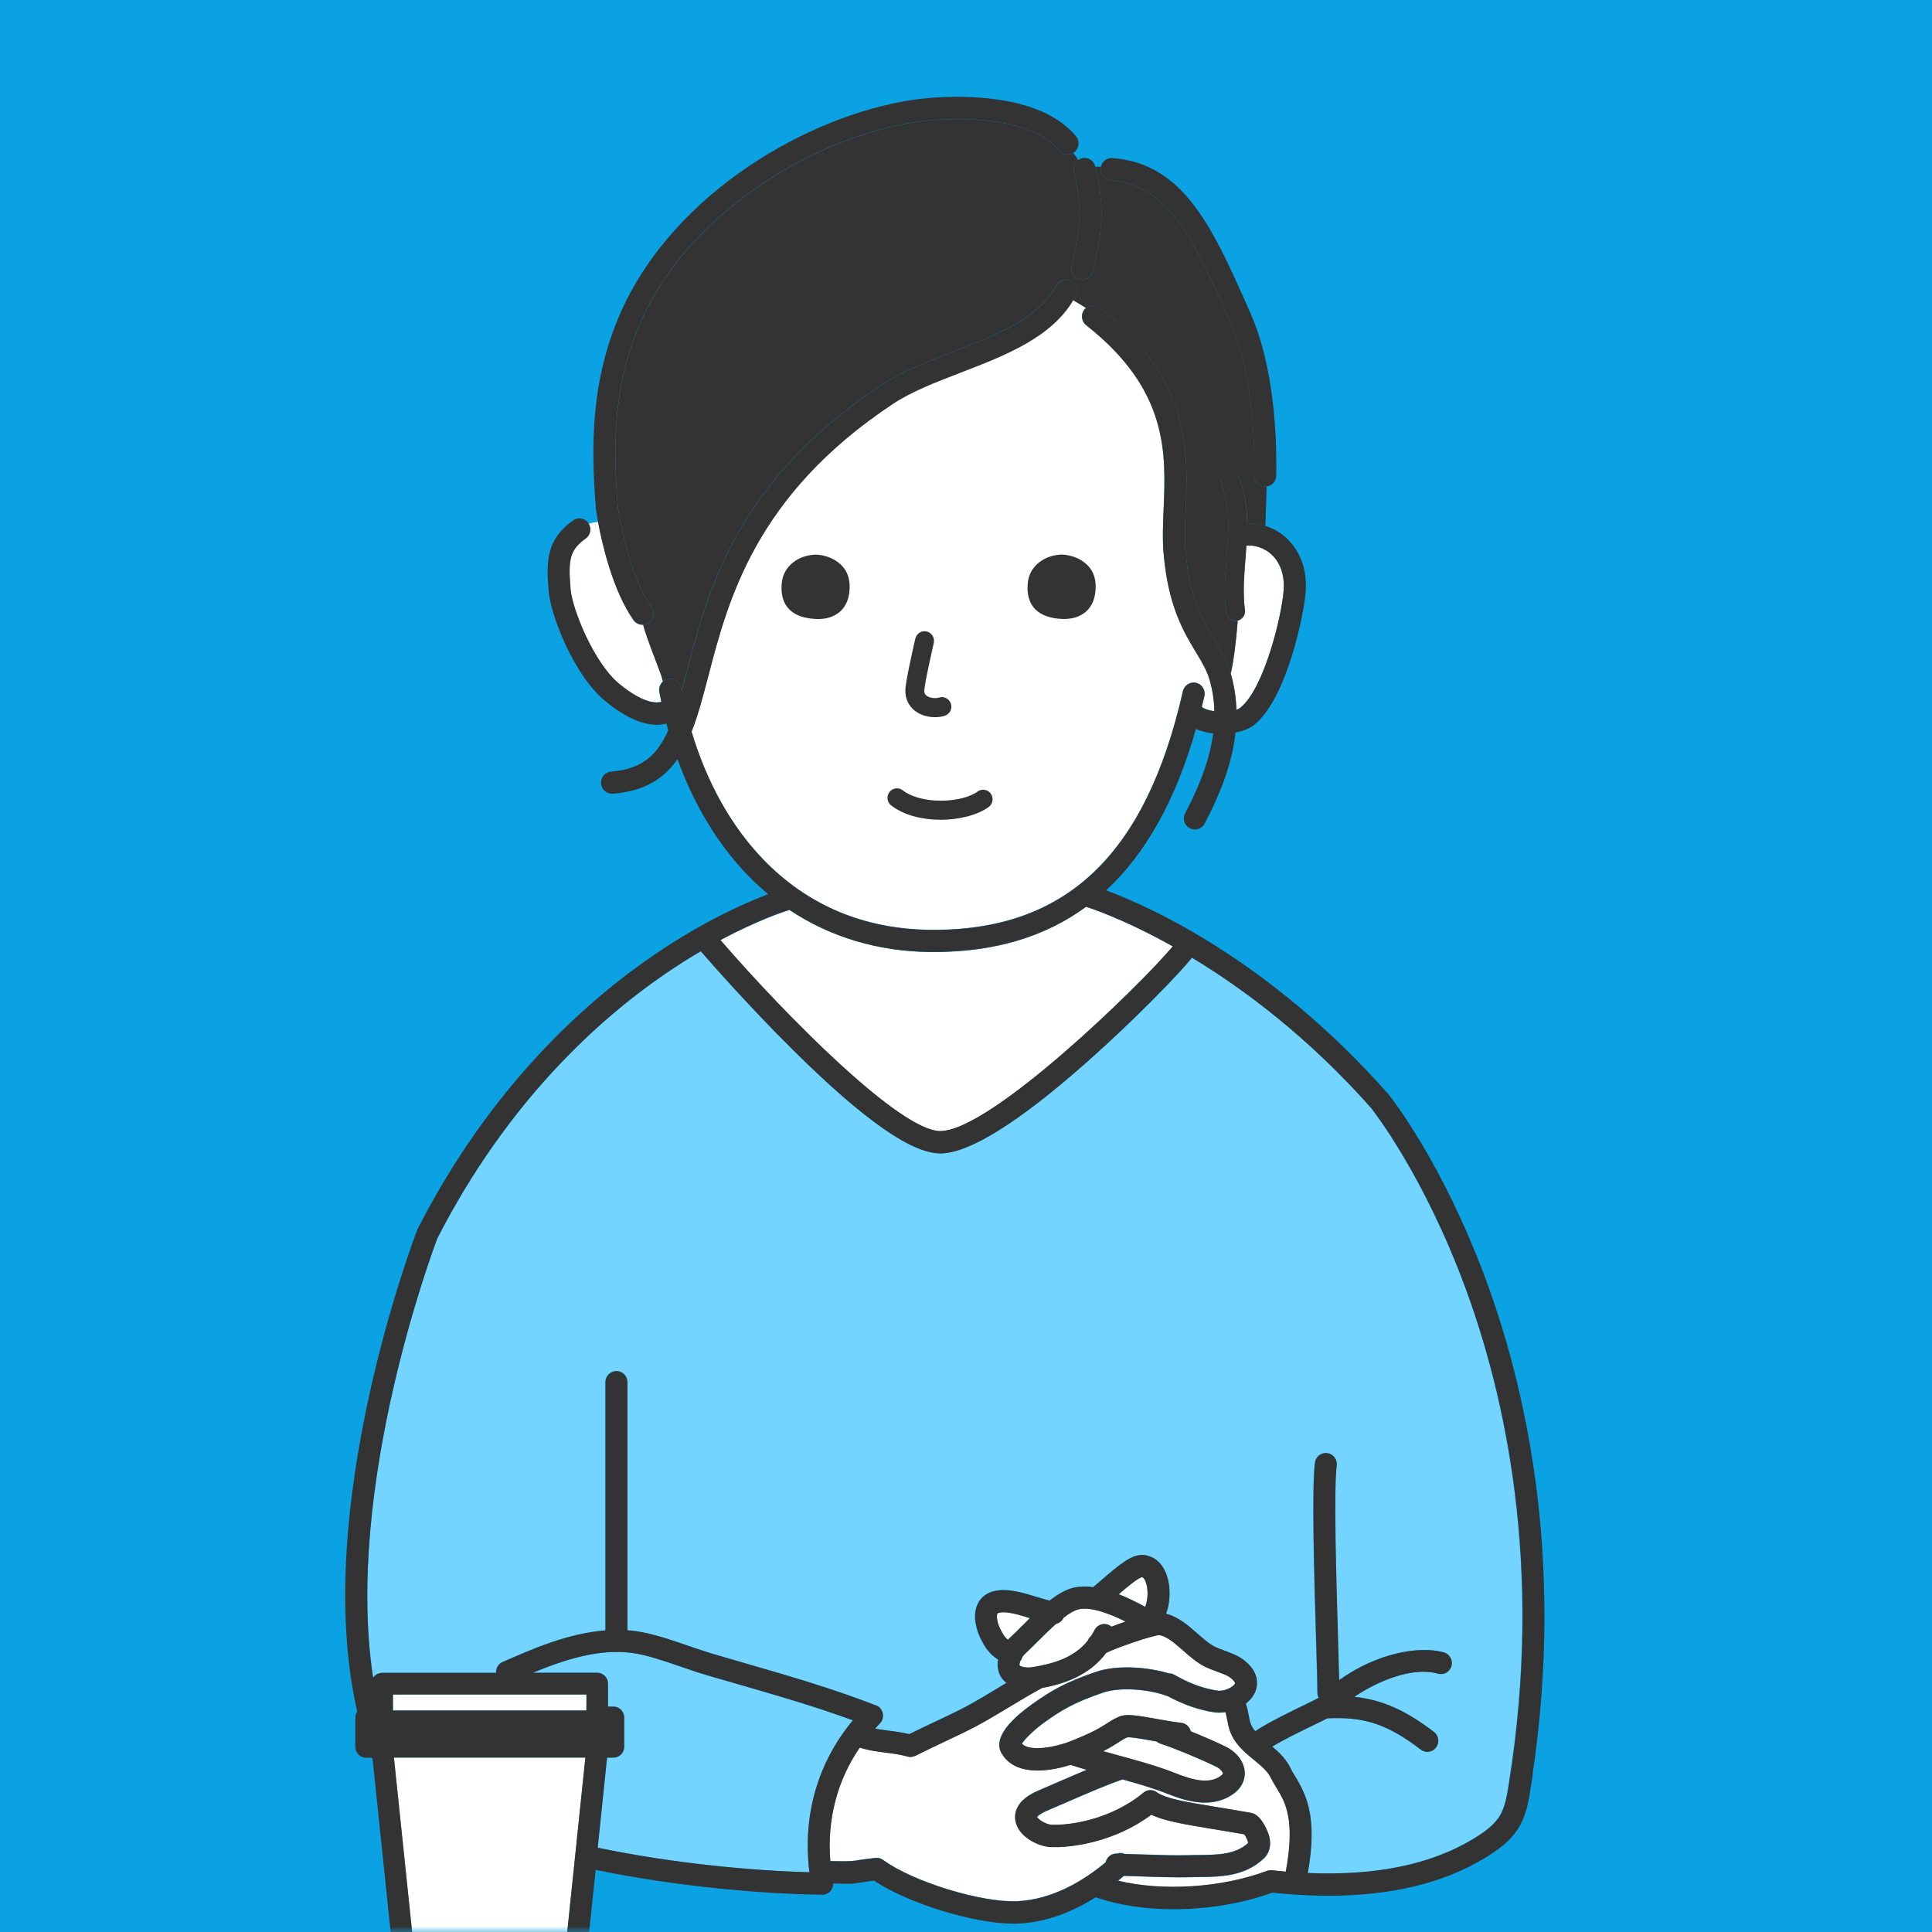 <svg width="165" height="165" viewBox="0 0 165 165" fill="none" xmlns="http://www.w3.org/2000/svg">
<rect width="165" height="165" fill="#0BA2E3"/>
<mask id="mask0_371_6143" style="mask-type:alpha" maskUnits="userSpaceOnUse" x="0" y="0" width="165" height="165">
<rect width="165" height="165" fill="#0BA2E3"/>
</mask>
<g mask="url(#mask0_371_6143)">
<path d="M82.062 31.799C79.897 32.634 77.857 33.42 76.257 34.477C64.525 42.253 62.196 51.185 60.496 57.704C60.041 59.447 59.619 61.063 59.06 62.48C60.376 66.846 62.459 70.576 65.194 73.404C68.999 77.333 73.806 79.353 79.491 79.403C91.008 79.503 97.839 73.033 101.024 59.021C101.139 58.512 101.643 58.191 102.148 58.307C102.652 58.423 102.97 58.932 102.855 59.441C102.784 59.751 102.712 60.05 102.636 60.349C102.636 60.349 102.641 60.349 102.641 60.355C102.784 60.515 103.206 60.659 103.71 60.731C103.688 59.857 103.567 58.971 103.31 58.08C103.069 57.25 102.636 56.531 102.137 55.695C101.068 53.924 99.741 51.721 99.363 47.139C99.27 45.988 99.319 44.776 99.374 43.492C99.577 38.716 99.807 33.298 92.763 27.764C92.352 27.443 92.28 26.846 92.598 26.431C92.642 26.375 92.691 26.326 92.746 26.281C92.39 26.054 92.023 25.828 91.644 25.617C89.737 28.821 85.834 30.332 82.051 31.788L82.062 31.799Z" fill="white"/>
<path d="M50.015 45.977C48.633 46.973 48.502 47.748 48.716 50.299C48.858 52.009 50.7 56.597 52.849 58.373C53.403 58.833 53.901 59.181 54.389 59.447C55.228 59.912 55.924 60.067 56.472 59.934C56.412 59.652 56.352 59.369 56.303 59.087C56.237 58.744 56.368 58.412 56.609 58.196C56.544 57.936 56.489 57.731 56.45 57.626C55.913 56.16 55.321 54.754 54.921 53.359C54.905 53.359 54.888 53.359 54.866 53.359C54.57 53.359 54.28 53.221 54.099 52.955C52.334 50.421 51.429 46.48 51.073 44.571C50.793 44.599 50.525 44.654 50.283 44.732C50.519 45.147 50.415 45.684 50.02 45.971L50.015 45.977Z" fill="white"/>
<path d="M105.118 57.566C105.415 58.6 105.563 59.624 105.59 60.626C105.727 60.571 105.853 60.504 105.952 60.421C107.958 58.766 109.433 52.718 109.619 50.498C109.811 48.191 108.539 47.25 108.144 47.017C107.816 46.824 107.163 46.514 106.445 46.602C106.423 46.973 106.39 47.344 106.363 47.709C106.242 49.242 106.133 50.687 106.319 52.098C106.374 52.518 106.1 52.9 105.7 53C105.568 54.693 105.376 56.348 105.102 57.532C105.102 57.543 105.108 57.554 105.113 57.566H105.118Z" fill="white"/>
<path d="M117.129 94.649C111.73 88.556 106.215 84.45 101.808 81.788C100.591 83.282 96.868 87.117 92.894 90.643C87.012 95.856 82.775 98.501 80.308 98.501C77.841 98.501 73.751 95.629 67.782 89.718C63.829 85.806 60.386 81.849 59.855 81.235C58.89 81.799 57.865 82.447 56.796 83.177C51.254 86.974 43.387 93.974 37.357 105.751C36.946 106.83 29.387 127.079 31.87 143.294C32.034 143.034 32.319 142.862 32.643 142.862H42.346C42.324 142.475 42.532 142.104 42.905 141.938C45.459 140.815 48.502 139.481 51.687 139.237V118.036C51.687 117.511 52.109 117.09 52.624 117.09C53.139 117.09 53.562 117.516 53.562 118.036V139.226C53.797 139.243 54.028 139.265 54.263 139.298C55.678 139.492 57.289 140.045 58.852 140.582C59.559 140.826 60.222 141.053 60.82 141.23C61.823 141.523 62.793 141.805 63.747 142.082C67.486 143.161 71.016 144.179 74.804 145.646C74.804 145.646 74.804 145.646 74.809 145.646C74.848 145.662 74.886 145.685 74.924 145.701C74.941 145.712 74.963 145.718 74.979 145.729C75.001 145.74 75.018 145.757 75.034 145.773C75.067 145.795 75.094 145.817 75.122 145.845C75.138 145.862 75.149 145.878 75.16 145.895C75.188 145.923 75.21 145.95 75.231 145.983C75.248 146.011 75.264 146.039 75.275 146.066C75.292 146.094 75.303 146.116 75.314 146.144C75.325 146.172 75.336 146.205 75.347 146.238C75.358 146.266 75.363 146.293 75.368 146.321C75.374 146.349 75.379 146.382 75.379 146.415C75.379 146.443 75.39 146.476 75.39 146.504C75.39 146.537 75.39 146.565 75.385 146.598C75.385 146.625 75.385 146.653 75.379 146.686C75.374 146.725 75.358 146.764 75.347 146.803C75.341 146.819 75.341 146.841 75.33 146.858C75.33 146.858 75.33 146.858 75.33 146.863C75.33 146.874 75.319 146.891 75.314 146.902C75.297 146.941 75.275 146.98 75.253 147.013C75.242 147.029 75.231 147.04 75.226 147.057C75.198 147.096 75.171 147.129 75.144 147.157C75.138 147.162 75.133 147.173 75.127 147.179C74.985 147.328 74.848 147.478 74.711 147.627C75.061 147.693 75.429 147.743 75.823 147.793C76.399 147.865 76.997 147.943 77.632 148.097C78.373 147.727 79.14 147.367 79.891 147.013C80.861 146.553 81.782 146.122 82.451 145.762C83.41 145.247 84.364 144.672 85.285 144.113C85.499 143.986 85.713 143.853 85.932 143.72C85.57 143.438 85.307 143.05 85.219 142.547C85.17 142.276 85.176 141.999 85.219 141.728C84.49 141.274 84.101 140.698 83.717 139.907C83.52 139.503 82.922 138.097 83.493 136.952C83.772 136.387 84.293 136 84.962 135.867C86.058 135.624 87.33 136.017 88.563 136.393C88.925 136.504 89.276 136.609 89.61 136.697C90.312 136.155 91.019 135.734 91.716 135.579C92.203 135.469 92.751 135.458 93.349 135.541C93.579 135.341 93.815 135.142 94.045 134.943C95.641 133.554 96.677 132.707 97.658 132.801C98.754 132.906 99.555 133.797 99.79 135.192C99.938 136.05 99.862 137.024 99.566 137.815C100.618 138.075 101.479 138.833 102.252 139.514C102.789 139.985 103.299 140.433 103.787 140.66C103.951 140.737 104.198 140.826 104.455 140.925C105.042 141.141 105.656 141.368 106.078 141.672C107.635 142.79 107.377 143.986 107.191 144.451C107.026 144.86 106.736 145.214 106.374 145.491C106.495 145.829 106.566 146.172 106.621 146.493C106.67 146.758 106.719 147.007 106.791 147.206C106.873 147.433 107.01 147.649 107.18 147.848C108.298 147.101 110.124 146.216 111.379 145.607C111.872 145.369 112.431 145.098 112.552 145.021C112.563 145.015 112.579 145.009 112.59 145.004C112.59 145.004 112.601 145.004 112.601 144.998C112.536 144.866 112.492 144.722 112.492 144.561C112.492 143.781 112.442 142.076 112.377 139.918C112.218 134.517 111.998 127.123 112.283 124.91C112.349 124.389 112.821 124.03 113.33 124.096C113.84 124.163 114.208 124.638 114.136 125.153C113.873 127.223 114.098 134.827 114.246 139.863C114.29 141.324 114.328 142.58 114.345 143.488C117.552 141.185 121.197 140.51 123.297 141.119C123.795 141.263 124.08 141.783 123.938 142.287C123.795 142.79 123.28 143.078 122.781 142.934C120.638 142.314 117.689 143.532 115.638 144.91C118.05 145.159 120.04 146.066 122.441 147.909C122.853 148.225 122.935 148.817 122.622 149.232C122.436 149.475 122.156 149.608 121.877 149.608C121.679 149.608 121.482 149.547 121.312 149.415C118.494 147.262 116.526 146.598 113.33 146.747C113.1 146.869 112.749 147.04 112.185 147.317C111.193 147.799 109.669 148.535 108.633 149.16C109.225 149.664 109.833 150.239 110.206 151.025C110.305 151.23 110.436 151.446 110.584 151.695C111.626 153.394 112.486 155.319 111.669 159.957C117.42 160.206 122.145 159.243 125.747 157.079C126.651 156.537 127.556 155.917 128.071 155.07C128.526 154.318 128.68 153.366 128.839 152.364L128.861 152.243C131.826 133.703 128.471 119.032 125.138 109.99C121.608 100.427 117.354 94.965 117.102 94.644L117.129 94.649Z" fill="#73D5FF"/>
<path d="M63.226 143.897C62.272 143.62 61.297 143.338 60.288 143.045C59.657 142.857 58.972 142.624 58.243 142.375C56.769 141.866 55.239 141.346 54.006 141.174C51.128 140.781 48.14 141.772 45.514 142.862H51.002C51.511 142.862 51.922 143.277 51.922 143.792V145.756H52.388C52.898 145.756 53.309 146.171 53.309 146.686V149.182C53.309 149.697 52.898 150.112 52.388 150.112H51.846L51.045 157.804C57.52 159.16 64.268 159.774 69.125 159.902C68.533 155.059 69.832 150.532 72.841 146.93C69.602 145.745 66.493 144.849 63.226 143.903V143.897Z" fill="#73D5FF"/>
<path d="M80.302 96.602C84.589 96.602 97.395 84.139 100.158 80.83C95.794 78.384 92.856 77.482 92.796 77.465C92.784 77.465 92.768 77.454 92.757 77.449C89.227 80.028 84.907 81.311 79.76 81.311C79.666 81.311 79.573 81.311 79.475 81.311C75.001 81.273 70.912 80.039 67.425 77.72C66.97 77.858 64.723 78.594 61.527 80.299C67.124 86.768 76.876 96.613 80.302 96.613V96.602Z" fill="white"/>
<path d="M92.133 137.439C91.755 137.522 91.305 137.799 90.828 138.164C90.708 138.43 90.472 138.618 90.198 138.684C89.622 139.188 89.047 139.763 88.553 140.256C88.191 140.616 87.852 140.953 87.539 141.247C87.451 141.324 87.375 141.424 87.309 141.529C87.298 141.556 87.298 141.59 87.281 141.617C87.243 141.711 87.194 141.8 87.133 141.872C87.084 142.01 87.057 142.138 87.073 142.221C87.133 142.315 87.583 142.475 88.18 142.381C89.88 142.104 91.722 141.606 92.906 140.107C92.961 139.963 93.054 139.83 93.18 139.725C93.284 139.564 93.383 139.398 93.476 139.216C93.706 138.751 94.271 138.557 94.731 138.795C94.803 138.834 94.868 138.878 94.923 138.928C95.301 138.778 95.718 138.629 96.135 138.485C93.958 137.406 92.769 137.29 92.138 137.434L92.133 137.439Z" fill="white"/>
<path d="M108.545 151.849C108.276 151.279 107.706 150.814 107.109 150.322C106.336 149.691 105.464 148.977 105.058 147.87C104.932 147.522 104.861 147.162 104.806 146.852C104.762 146.62 104.719 146.409 104.664 146.232C104.483 146.26 104.302 146.276 104.132 146.276C103.995 146.276 103.858 146.265 103.732 146.249C102.438 146.066 101.106 145.601 99.763 144.882C98.294 144.306 95.745 144.041 94.204 144.566C91.622 145.446 90.553 146.138 89.21 147.101C88.295 147.76 87.505 148.54 87.281 148.933C88.043 149.691 90.367 149.143 91.376 148.745C93.355 147.964 94.013 147.538 94.544 147.195C94.857 146.99 95.153 146.802 95.613 146.609C96.194 146.365 97.049 146.503 98.782 146.813C99.511 146.946 100.262 147.079 100.887 147.145C101.292 147.19 101.61 147.488 101.698 147.87C102.805 148.319 104.006 148.844 104.746 149.215C105.656 149.674 106.254 150.482 106.308 151.329C106.336 151.761 106.243 152.591 105.289 153.249C104.532 153.775 103.704 153.958 102.91 153.958C101.616 153.958 100.399 153.476 99.67 153.189C98.524 152.735 97.203 152.347 95.865 151.977C95.849 151.982 95.838 151.993 95.822 151.999C94.626 152.403 93.037 153.089 91.195 153.886C90.614 154.135 90.016 154.395 89.402 154.661C88.816 154.91 88.629 155.114 88.58 155.186C88.69 155.413 89.342 155.823 89.808 155.85C91.299 155.922 94.862 155.441 97.663 153.111C97.992 152.834 98.464 152.823 98.809 153.078C99.555 153.626 101.386 153.925 103.918 154.34C104.795 154.484 105.788 154.644 106.884 154.843C107.706 154.993 108.265 156.371 108.37 156.73C108.687 157.832 108.233 158.463 107.931 158.739C106.275 160.272 104.291 160.294 102.367 160.316C102.148 160.316 101.928 160.316 101.704 160.328C101.325 160.339 100.974 160.339 100.64 160.339C99.725 160.339 98.913 160.311 97.894 160.278C97.335 160.261 96.715 160.239 95.986 160.217C95.827 160.355 95.668 160.494 95.498 160.632C99.264 161.545 104.329 161.246 108.216 159.791C108.227 159.791 108.233 159.791 108.243 159.785C108.276 159.774 108.309 159.769 108.342 159.758C108.37 159.752 108.397 159.746 108.424 159.741C108.452 159.741 108.485 159.741 108.512 159.741C108.545 159.741 108.578 159.741 108.611 159.741C108.622 159.741 108.627 159.741 108.638 159.741C109.038 159.785 109.439 159.824 109.833 159.857C110.661 155.363 109.762 153.897 109.038 152.707C108.863 152.425 108.698 152.154 108.561 151.86L108.545 151.849Z" fill="white"/>
<path d="M85.368 137.726C85.368 137.726 85.346 137.726 85.34 137.732C85.203 137.759 85.187 137.793 85.181 137.809C85.088 138.003 85.154 138.562 85.412 139.088C85.642 139.558 85.806 139.829 86.086 140.039C86.146 139.973 86.212 139.907 86.272 139.846C86.563 139.58 86.886 139.254 87.237 138.905C87.473 138.667 87.714 138.429 87.961 138.186C86.979 137.887 85.976 137.588 85.368 137.721V137.726Z" fill="white"/>
<path d="M97.91 135.281C97.867 135.12 97.741 134.744 97.532 134.694C97.165 134.777 96.239 135.563 95.548 136.155C96.239 136.427 96.99 136.786 97.812 137.234C97.976 136.814 98.113 136.011 97.91 135.281Z" fill="white"/>
<path d="M96.046 158.325C96.77 158.341 97.389 158.364 97.943 158.38C99.308 158.424 100.295 158.458 101.654 158.43C101.884 158.43 102.109 158.424 102.334 158.419C104.088 158.397 105.475 158.38 106.593 157.395C106.577 157.218 106.418 156.864 106.265 156.648C105.294 156.476 104.401 156.327 103.606 156.2C101.123 155.79 99.451 155.519 98.327 154.971C95.191 157.312 91.48 157.821 89.709 157.733C88.64 157.683 86.957 156.853 86.716 155.486C86.612 154.883 86.716 153.748 88.662 152.918C89.271 152.658 89.868 152.398 90.444 152.149C91.288 151.783 92.077 151.44 92.812 151.136C92.335 150.998 91.875 150.859 91.425 150.715C90.762 150.926 89.687 151.197 88.607 151.197C87.412 151.197 86.206 150.865 85.537 149.736C85.094 148.989 85.181 147.655 88.12 145.552C89.775 144.368 91.014 143.648 93.596 142.774C95.394 142.16 97.987 142.353 99.812 142.901C99.977 142.901 100.141 142.934 100.289 143.023C100.371 143.073 100.454 143.112 100.536 143.161C100.596 143.189 100.657 143.222 100.711 143.255C101.841 143.853 102.921 144.224 103.984 144.379C104.576 144.462 105.355 144.052 105.47 143.765C105.497 143.698 105.371 143.482 105.009 143.222C104.784 143.062 104.231 142.857 103.825 142.708C103.529 142.597 103.249 142.497 103.019 142.387C102.285 142.043 101.649 141.49 101.035 140.948C100.322 140.322 99.648 139.725 98.996 139.631C98.403 139.68 95.608 140.605 94.473 141.147C93.031 143.078 90.882 143.798 88.986 144.152C88.065 144.65 87.144 145.203 86.25 145.74C85.307 146.31 84.332 146.897 83.328 147.434C82.616 147.816 81.678 148.258 80.681 148.729C79.842 149.127 78.97 149.537 78.159 149.946C78.153 149.946 78.142 149.946 78.137 149.952C78.088 149.974 78.033 149.996 77.978 150.007C77.962 150.007 77.945 150.018 77.929 150.018C77.868 150.029 77.803 150.04 77.742 150.04C77.698 150.04 77.66 150.04 77.616 150.029C77.572 150.024 77.534 150.013 77.49 150.002C76.849 149.819 76.213 149.741 75.593 149.664C74.886 149.575 74.152 149.481 73.423 149.238C71.493 152.049 70.621 155.381 70.906 158.934C71.224 158.934 71.482 158.945 71.696 158.945C72.313 158.956 72.748 158.941 73.001 158.9C73.285 158.856 73.763 158.779 74.76 158.662C74.782 158.662 74.804 158.662 74.826 158.662C74.859 158.662 74.892 158.662 74.93 158.662C74.957 158.662 74.985 158.668 75.012 158.673C75.045 158.673 75.078 158.684 75.111 158.69C75.138 158.696 75.16 158.707 75.188 158.718C75.221 158.729 75.248 158.74 75.281 158.756C75.308 158.768 75.33 158.784 75.358 158.801C75.38 158.812 75.401 158.823 75.424 158.839C77.962 160.71 83.866 162.514 86.913 162.359C89.939 162.204 92.582 160.577 94.424 159.039C94.517 158.601 94.906 158.28 95.356 158.292C95.367 158.292 95.372 158.292 95.383 158.292C95.597 158.214 95.832 158.225 96.041 158.308L96.046 158.325Z" fill="white"/>
<path d="M104.231 151.695C104.357 151.606 104.444 151.512 104.439 151.462C104.428 151.341 104.242 151.075 103.902 150.909C102.723 150.317 100.223 149.276 99.127 148.928C99.001 148.889 98.886 148.823 98.793 148.74C98.677 148.717 98.562 148.701 98.447 148.679C97.713 148.546 96.605 148.347 96.276 148.38C95.997 148.502 95.816 148.618 95.547 148.795C95.229 149 94.846 149.249 94.193 149.575C94.528 149.669 94.873 149.763 95.219 149.857C96.973 150.333 98.787 150.826 100.344 151.446C101.972 152.088 103.255 152.381 104.225 151.711L104.231 151.695Z" fill="white"/>
<path d="M33.948 150.107H33.641L33.756 151.202L33.794 151.573L33.926 152.841L33.992 153.455L35.85 171.28H47.789L49.039 159.288L49.149 158.225L49.237 157.395L49.999 150.107H33.948Z" fill="white"/>
<path d="M33.558 144.717V145.752V146.084H50.081V145.752V144.717H33.558Z" fill="white"/>
<path d="M130.889 151.523C133.647 133.023 130.259 118.358 126.887 109.254C123.154 99.177 118.752 93.67 118.571 93.443C118.56 93.432 118.555 93.421 118.544 93.41C108.309 81.844 97.883 77.3 94.468 76.038C97.872 72.884 100.421 68.307 102.137 62.258C102.575 62.458 103.08 62.58 103.611 62.635C103.266 65.247 102.17 67.638 101.216 69.447C100.969 69.912 101.144 70.482 101.605 70.731C101.747 70.809 101.895 70.842 102.049 70.842C102.383 70.842 102.712 70.659 102.877 70.338C103.951 68.302 105.19 65.585 105.519 62.563C106.171 62.436 106.752 62.209 107.147 61.882C109.932 59.586 111.346 52.463 111.5 50.654C111.79 47.239 109.735 45.75 109.099 45.374C108.764 45.175 108.419 45.02 108.063 44.909C107.547 44.743 107.021 44.666 106.511 44.688C106.5 43.409 106.341 42.131 105.859 40.897C105.694 40.476 105.223 40.272 104.806 40.438C104.39 40.604 104.187 41.08 104.351 41.5C104.922 42.961 104.949 44.544 104.85 46.204C104.823 46.658 104.79 47.117 104.752 47.582C104.631 49.132 104.51 50.731 104.719 52.314C104.773 52.723 105.119 53.022 105.519 53.022C105.557 53.022 105.59 53.022 105.629 53.017C105.656 53.017 105.678 53.005 105.705 53C106.106 52.906 106.38 52.519 106.325 52.098C106.138 50.687 106.248 49.242 106.369 47.709C106.396 47.344 106.424 46.973 106.451 46.603C107.169 46.514 107.821 46.824 108.15 47.018C108.545 47.25 109.822 48.191 109.625 50.499C109.439 52.718 107.964 58.767 105.958 60.421C105.859 60.504 105.733 60.571 105.596 60.626C105.563 59.624 105.42 58.6 105.124 57.566C105.124 57.555 105.119 57.544 105.113 57.532C104.801 56.475 104.291 55.623 103.748 54.721C102.734 53.039 101.583 51.13 101.243 46.995C101.161 45.966 101.205 44.81 101.26 43.587C101.309 42.369 101.364 41.08 101.303 39.74C101.139 36.077 100.108 32.004 95.811 27.914C95.24 27.372 94.616 26.829 93.925 26.281C93.574 26.005 93.086 26.021 92.752 26.298C92.697 26.342 92.648 26.392 92.604 26.448C92.286 26.863 92.357 27.455 92.768 27.781C99.812 33.315 99.582 38.733 99.379 43.509C99.325 44.793 99.275 46.005 99.368 47.156C99.747 51.738 101.073 53.941 102.142 55.712C102.647 56.547 103.08 57.267 103.315 58.097C103.573 58.988 103.694 59.873 103.715 60.748C103.206 60.676 102.784 60.532 102.647 60.371C102.647 60.371 102.641 60.371 102.641 60.366C102.712 60.067 102.789 59.763 102.86 59.458C102.975 58.949 102.663 58.44 102.153 58.324C101.649 58.208 101.144 58.529 101.029 59.038C97.85 73.044 91.019 79.519 79.496 79.42C73.817 79.37 69.004 77.35 65.2 73.421C62.464 70.593 60.376 66.863 59.066 62.496C59.619 61.085 60.047 59.464 60.502 57.721C62.201 51.201 64.531 42.269 76.262 34.494C77.863 33.437 79.902 32.646 82.067 31.816C85.85 30.36 89.753 28.849 91.661 25.645C91.672 25.623 91.688 25.601 91.699 25.579C91.754 25.485 91.814 25.396 91.864 25.296C92.11 24.831 91.935 24.262 91.48 24.012C91.019 23.763 90.455 23.941 90.208 24.4C89.759 25.247 89.112 25.966 88.328 26.597C87.199 27.51 85.79 28.235 84.282 28.883C83.345 29.286 82.369 29.663 81.404 30.039C79.244 30.869 77.008 31.733 75.237 32.906C73.543 34.029 72.047 35.169 70.704 36.326C62.256 43.592 60.228 51.356 58.693 57.239C58.528 57.864 58.375 58.457 58.216 59.01C58.199 58.922 58.178 58.833 58.161 58.744C58.062 58.23 57.575 57.892 57.065 57.986C56.895 58.019 56.747 58.097 56.626 58.208C56.385 58.423 56.253 58.755 56.319 59.099C56.374 59.386 56.434 59.669 56.489 59.945C55.941 60.084 55.245 59.923 54.406 59.458C53.924 59.193 53.419 58.839 52.866 58.385C50.717 56.603 48.875 52.02 48.732 50.31C48.524 47.759 48.656 46.984 50.031 45.988C50.426 45.701 50.53 45.164 50.295 44.749C50.278 44.721 50.267 44.693 50.245 44.666C49.944 44.239 49.357 44.14 48.935 44.444C46.671 46.077 46.644 47.892 46.852 50.465C47.022 52.508 48.973 57.627 51.665 59.851C52.306 60.383 52.904 60.797 53.496 61.124C54.428 61.639 55.3 61.899 56.094 61.899C56.379 61.899 56.654 61.866 56.917 61.799C56.966 61.993 57.015 62.181 57.07 62.375C56.089 64.561 54.773 65.695 52.197 65.894C51.681 65.933 51.292 66.392 51.331 66.913C51.369 67.411 51.78 67.787 52.268 67.787C52.29 67.787 52.317 67.787 52.339 67.787C55.042 67.577 56.703 66.498 57.86 64.837C59.268 68.733 61.297 72.098 63.862 74.749C64.421 75.325 65.002 75.861 65.605 76.365C63.725 77.073 60.135 78.634 55.82 81.578C50.07 85.507 41.902 92.751 35.674 104.943C35.658 104.971 35.647 104.998 35.636 105.032C35.609 105.098 33.087 111.645 31.3 120.25C29.178 130.461 28.915 139.16 30.505 146.166C30.401 146.316 30.346 146.498 30.346 146.692V149.188C30.346 149.703 30.757 150.118 31.267 150.118H31.749C31.771 150.162 31.793 150.201 31.821 150.245L31.969 151.656L32.166 153.538L34.123 172.315C34.172 172.785 34.567 173.145 35.038 173.145H48.639C49.111 173.145 49.505 172.785 49.554 172.315L50.87 159.692C57.931 161.153 65.276 161.756 70.227 161.817H70.232C70.287 161.817 70.347 161.817 70.402 161.8C70.402 161.8 70.402 161.8 70.408 161.8C70.446 161.795 70.484 161.778 70.523 161.767C70.545 161.761 70.567 161.756 70.588 161.745C70.621 161.734 70.649 161.712 70.682 161.695C70.704 161.684 70.731 161.673 70.753 161.656C70.775 161.64 70.791 161.623 70.813 161.607C70.841 161.584 70.868 161.568 70.89 161.54C70.917 161.512 70.939 161.485 70.961 161.457C70.978 161.44 70.994 161.424 71.005 161.402C71.032 161.357 71.054 161.313 71.076 161.269C71.076 161.258 71.087 161.252 71.087 161.247C71.098 161.219 71.104 161.191 71.115 161.164C71.126 161.131 71.137 161.103 71.142 161.07C71.142 161.053 71.142 161.036 71.148 161.02C71.153 160.976 71.164 160.931 71.164 160.887C71.164 160.876 71.164 160.87 71.164 160.859C71.361 160.859 71.537 160.865 71.685 160.87C72.014 160.876 72.244 160.882 72.425 160.882C72.803 160.882 72.951 160.865 73.319 160.804C73.554 160.765 73.927 160.704 74.651 160.616C77.507 162.542 83.191 164.291 86.579 164.291C86.733 164.291 86.886 164.291 87.029 164.279C89.517 164.152 91.749 163.195 93.579 162.033C95.504 162.713 97.817 163.056 100.229 163.056C103.085 163.056 106.067 162.581 108.66 161.64C110.327 161.817 111.927 161.905 113.457 161.905C118.774 161.905 123.236 160.837 126.756 158.718C127.863 158.048 128.992 157.268 129.716 156.072C130.22 155.242 130.451 154.307 130.61 153.422L130.906 151.534L130.889 151.523ZM67.425 77.71C70.906 80.028 75.001 81.263 79.475 81.301C79.568 81.301 79.666 81.301 79.76 81.301C84.913 81.301 89.232 80.023 92.757 77.439C92.768 77.439 92.785 77.45 92.796 77.455C92.856 77.472 95.8 78.374 100.158 80.82C97.395 84.129 84.589 96.592 80.302 96.592C76.876 96.592 67.124 86.747 61.527 80.278C64.717 78.573 66.965 77.837 67.425 77.699V77.71ZM49.237 157.395L49.149 158.22L49.039 159.282L47.789 171.275H35.85L33.992 153.449L33.926 152.841L33.794 151.568L33.756 151.197L33.641 150.101H49.993L49.231 157.395H49.237ZM50.081 145.751V146.083H33.558V144.716H50.086V145.751H50.081ZM69.125 159.896C64.268 159.764 57.52 159.149 51.046 157.799L51.846 150.107H52.389C52.898 150.107 53.31 149.692 53.31 149.177V146.681C53.31 146.166 52.898 145.751 52.389 145.751H51.923V143.787C51.923 143.272 51.511 142.857 51.002 142.857H45.514C48.146 141.767 51.133 140.776 54.006 141.169C55.239 141.335 56.763 141.861 58.243 142.37C58.967 142.619 59.658 142.857 60.288 143.04C61.297 143.338 62.267 143.615 63.226 143.892C66.493 144.833 69.596 145.735 72.841 146.919C69.826 150.527 68.527 155.054 69.125 159.891V159.896ZM95.361 158.308C94.912 158.303 94.517 158.624 94.429 159.055C92.582 160.594 89.945 162.221 86.919 162.376C83.871 162.531 77.967 160.721 75.429 158.856C75.407 158.839 75.385 158.834 75.363 158.817C75.336 158.801 75.314 158.784 75.287 158.773C75.254 158.756 75.226 158.745 75.193 158.734C75.166 158.723 75.144 158.712 75.117 158.707C75.084 158.696 75.051 158.696 75.018 158.69C74.99 158.69 74.963 158.679 74.936 158.679C74.903 158.679 74.87 158.679 74.832 158.679C74.809 158.679 74.788 158.679 74.766 158.679C73.768 158.795 73.291 158.873 73.006 158.917C72.754 158.958 72.319 158.972 71.701 158.961C71.487 158.961 71.23 158.95 70.912 158.95C70.627 155.397 71.499 152.06 73.428 149.254C74.163 149.498 74.892 149.592 75.599 149.681C76.218 149.758 76.854 149.835 77.496 150.018C77.54 150.029 77.578 150.04 77.622 150.046C77.666 150.051 77.709 150.057 77.748 150.057C77.814 150.057 77.874 150.046 77.934 150.035C77.951 150.035 77.967 150.029 77.984 150.024C78.038 150.007 78.093 149.99 78.142 149.968C78.148 149.968 78.159 149.968 78.164 149.963C78.976 149.553 79.847 149.144 80.686 148.745C81.678 148.275 82.616 147.832 83.334 147.45C84.337 146.913 85.313 146.327 86.256 145.757C87.144 145.22 88.065 144.667 88.991 144.169C90.893 143.809 93.037 143.095 94.478 141.164C95.608 140.621 98.403 139.692 99.001 139.647C99.648 139.741 100.322 140.333 101.04 140.964C101.654 141.507 102.29 142.066 103.025 142.403C103.255 142.508 103.535 142.614 103.831 142.724C104.236 142.874 104.795 143.078 105.015 143.239C105.376 143.499 105.503 143.709 105.475 143.781C105.36 144.069 104.587 144.484 103.99 144.395C102.921 144.241 101.846 143.875 100.717 143.272C100.662 143.233 100.607 143.206 100.541 143.178C100.459 143.134 100.377 143.089 100.295 143.04C100.141 142.951 99.977 142.918 99.818 142.918C97.992 142.364 95.4 142.176 93.601 142.791C91.019 143.671 89.781 144.39 88.125 145.569C85.187 147.672 85.099 149.005 85.543 149.752C86.212 150.876 87.418 151.213 88.613 151.213C89.693 151.213 90.762 150.942 91.431 150.732C91.88 150.876 92.341 151.014 92.817 151.153C92.083 151.457 91.293 151.8 90.449 152.165C89.874 152.414 89.276 152.674 88.668 152.935C86.727 153.765 86.618 154.899 86.722 155.502C86.963 156.869 88.646 157.694 89.715 157.749C91.485 157.832 95.197 157.329 98.332 154.988C99.462 155.53 101.128 155.807 103.611 156.216C104.406 156.349 105.3 156.493 106.27 156.665C106.424 156.88 106.583 157.235 106.599 157.412C105.481 158.397 104.094 158.413 102.34 158.435C102.115 158.435 101.885 158.435 101.66 158.447C100.3 158.474 99.314 158.447 97.948 158.397C97.395 158.38 96.775 158.358 96.052 158.341C95.844 158.258 95.608 158.247 95.394 158.325C95.383 158.325 95.377 158.325 95.367 158.325L95.361 158.308ZM96.134 138.485C95.717 138.629 95.306 138.778 94.922 138.928C94.862 138.878 94.802 138.828 94.731 138.795C94.27 138.563 93.706 138.751 93.475 139.216C93.388 139.398 93.284 139.564 93.179 139.725C93.053 139.83 92.966 139.957 92.905 140.107C91.721 141.606 89.879 142.104 88.18 142.381C87.582 142.481 87.133 142.32 87.073 142.221C87.056 142.138 87.084 142.01 87.133 141.872C87.193 141.794 87.248 141.711 87.281 141.617C87.292 141.59 87.297 141.557 87.308 141.529C87.374 141.424 87.451 141.324 87.538 141.247C87.851 140.953 88.191 140.616 88.553 140.256C89.046 139.763 89.622 139.188 90.197 138.684C90.471 138.618 90.707 138.43 90.828 138.164C91.305 137.799 91.76 137.528 92.132 137.439C92.768 137.295 93.958 137.411 96.129 138.491L96.134 138.485ZM95.542 136.155C96.227 135.563 97.159 134.783 97.526 134.694C97.74 134.744 97.861 135.115 97.905 135.281C98.102 136.011 97.971 136.814 97.806 137.234C96.984 136.786 96.233 136.432 95.542 136.155ZM87.237 138.911C86.892 139.26 86.563 139.586 86.272 139.852C86.206 139.913 86.146 139.974 86.086 140.046C85.806 139.835 85.642 139.559 85.412 139.094C85.154 138.568 85.083 138.004 85.181 137.815C85.187 137.804 85.203 137.766 85.34 137.738C85.351 137.738 85.362 137.738 85.368 137.732C85.971 137.594 86.979 137.898 87.961 138.197C87.714 138.435 87.473 138.679 87.237 138.917V138.911ZM109.822 159.841C109.428 159.808 109.033 159.769 108.627 159.725C108.616 159.725 108.611 159.725 108.6 159.725C108.567 159.725 108.534 159.725 108.501 159.725C108.468 159.725 108.441 159.725 108.413 159.725C108.386 159.725 108.359 159.736 108.331 159.742C108.298 159.747 108.265 159.758 108.233 159.769C108.222 159.769 108.216 159.769 108.205 159.775C104.318 161.23 99.253 161.535 95.487 160.616C95.657 160.478 95.822 160.339 95.975 160.201C96.704 160.217 97.324 160.24 97.883 160.262C98.902 160.295 99.719 160.323 100.629 160.323C100.964 160.323 101.314 160.323 101.693 160.312C101.917 160.312 102.137 160.306 102.356 160.3C104.28 160.278 106.265 160.251 107.92 158.723C108.222 158.447 108.677 157.816 108.359 156.714C108.254 156.355 107.695 154.977 106.873 154.827C105.777 154.634 104.784 154.468 103.907 154.324C101.375 153.909 99.544 153.61 98.798 153.062C98.453 152.807 97.981 152.824 97.653 153.095C94.851 155.43 91.288 155.906 89.797 155.834C89.331 155.812 88.684 155.403 88.569 155.17C88.618 155.098 88.805 154.894 89.391 154.645C90.005 154.385 90.603 154.124 91.184 153.87C93.026 153.073 94.621 152.381 95.811 151.983C95.827 151.983 95.844 151.966 95.855 151.961C97.192 152.331 98.513 152.719 99.659 153.173C100.388 153.46 101.605 153.942 102.899 153.942C103.694 153.942 104.521 153.759 105.278 153.233C106.232 152.569 106.325 151.745 106.297 151.313C106.237 150.466 105.64 149.653 104.735 149.199C103.995 148.823 102.795 148.297 101.687 147.854C101.599 147.472 101.282 147.174 100.876 147.129C100.245 147.063 99.494 146.93 98.771 146.797C97.044 146.487 96.189 146.349 95.602 146.593C95.147 146.786 94.846 146.974 94.533 147.179C94.002 147.522 93.344 147.948 91.365 148.729C90.351 149.127 88.032 149.675 87.27 148.917C87.5 148.524 88.284 147.744 89.2 147.085C90.537 146.128 91.612 145.43 94.194 144.55C95.728 144.025 98.283 144.29 99.752 144.866C101.095 145.585 102.427 146.05 103.721 146.233C103.853 146.249 103.984 146.26 104.121 146.26C104.297 146.26 104.472 146.244 104.653 146.216C104.708 146.393 104.752 146.604 104.795 146.836C104.856 147.151 104.921 147.506 105.048 147.854C105.453 148.961 106.325 149.675 107.098 150.306C107.695 150.798 108.265 151.263 108.534 151.833C108.677 152.132 108.841 152.398 109.011 152.68C109.74 153.87 110.639 155.336 109.806 159.83L109.822 159.841ZM94.194 149.564C94.846 149.238 95.23 148.989 95.547 148.784C95.816 148.612 95.997 148.491 96.277 148.369C96.606 148.336 97.707 148.535 98.447 148.668C98.562 148.69 98.678 148.707 98.793 148.729C98.886 148.812 99.001 148.878 99.127 148.917C100.229 149.265 102.729 150.306 103.902 150.898C104.236 151.07 104.428 151.33 104.439 151.451C104.439 151.501 104.357 151.595 104.231 151.684C103.26 152.354 101.978 152.066 100.35 151.418C98.787 150.798 96.973 150.306 95.224 149.83C94.873 149.736 94.533 149.642 94.199 149.548L94.194 149.564ZM128.888 152.248L128.866 152.37C128.707 153.377 128.554 154.324 128.099 155.076C127.589 155.923 126.679 156.537 125.775 157.085C122.178 159.249 117.448 160.212 111.697 159.963C112.514 155.331 111.653 153.405 110.612 151.7C110.458 151.451 110.327 151.236 110.233 151.031C109.861 150.245 109.258 149.664 108.66 149.166C109.696 148.541 111.22 147.804 112.212 147.323C112.777 147.052 113.128 146.88 113.358 146.753C116.554 146.604 118.522 147.262 121.34 149.42C121.51 149.548 121.707 149.614 121.904 149.614C122.189 149.614 122.469 149.487 122.65 149.238C122.962 148.823 122.88 148.231 122.469 147.915C120.068 146.078 118.078 145.17 115.666 144.916C117.716 143.543 120.665 142.326 122.809 142.94C123.308 143.084 123.823 142.791 123.966 142.293C124.108 141.789 123.818 141.269 123.324 141.125C121.225 140.522 117.579 141.191 114.372 143.493C114.35 142.58 114.317 141.33 114.274 139.869C114.126 134.833 113.901 127.223 114.164 125.159C114.23 124.644 113.868 124.168 113.358 124.102C112.848 124.036 112.377 124.401 112.311 124.915C112.026 127.129 112.245 134.528 112.404 139.924C112.47 142.082 112.519 143.787 112.519 144.567C112.519 144.722 112.563 144.871 112.629 145.004C112.629 145.004 112.618 145.004 112.618 145.01C112.607 145.015 112.591 145.021 112.58 145.026C112.459 145.104 111.9 145.375 111.407 145.613C110.151 146.222 108.326 147.102 107.207 147.854C107.037 147.65 106.9 147.439 106.818 147.212C106.747 147.008 106.698 146.759 106.648 146.498C106.588 146.177 106.522 145.84 106.402 145.497C106.763 145.215 107.054 144.866 107.218 144.456C107.399 143.991 107.657 142.791 106.106 141.678C105.678 141.374 105.07 141.147 104.483 140.931C104.22 140.837 103.973 140.743 103.814 140.666C103.326 140.439 102.816 139.99 102.279 139.52C101.506 138.839 100.646 138.081 99.593 137.821C99.889 137.024 99.966 136.05 99.818 135.198C99.582 133.803 98.782 132.912 97.685 132.807C96.704 132.713 95.674 133.56 94.073 134.949C93.843 135.148 93.607 135.353 93.377 135.546C92.774 135.463 92.231 135.48 91.743 135.585C91.052 135.74 90.34 136.161 89.638 136.703C89.304 136.615 88.953 136.509 88.591 136.399C87.358 136.022 86.086 135.635 84.989 135.873C84.321 136.006 83.8 136.388 83.52 136.958C82.956 138.103 83.548 139.509 83.745 139.913C84.129 140.704 84.523 141.274 85.247 141.734C85.198 142.005 85.192 142.281 85.247 142.553C85.34 143.056 85.598 143.449 85.96 143.726C85.74 143.859 85.527 143.986 85.313 144.119C84.392 144.678 83.433 145.253 82.479 145.768C81.804 146.128 80.889 146.559 79.919 147.019C79.173 147.373 78.406 147.733 77.66 148.103C77.024 147.948 76.427 147.871 75.851 147.799C75.451 147.749 75.084 147.699 74.738 147.633C74.875 147.484 75.012 147.329 75.155 147.185C75.16 147.179 75.166 147.168 75.171 147.163C75.199 147.129 75.226 147.096 75.254 147.063C75.264 147.046 75.275 147.035 75.281 147.019C75.303 146.985 75.319 146.947 75.341 146.908C75.347 146.897 75.352 146.88 75.358 146.869C75.358 146.869 75.358 146.869 75.358 146.864C75.363 146.847 75.369 146.825 75.374 146.808C75.385 146.77 75.396 146.731 75.407 146.692C75.407 146.664 75.412 146.637 75.412 146.604C75.412 146.57 75.418 146.543 75.418 146.51C75.418 146.476 75.418 146.449 75.407 146.421C75.407 146.388 75.402 146.36 75.396 146.327C75.391 146.299 75.38 146.272 75.374 146.244C75.363 146.211 75.358 146.183 75.341 146.15C75.33 146.122 75.314 146.1 75.303 146.072C75.286 146.045 75.275 146.017 75.259 145.989C75.237 145.956 75.21 145.928 75.188 145.901C75.171 145.884 75.166 145.868 75.149 145.851C75.122 145.823 75.089 145.801 75.062 145.779C75.045 145.762 75.023 145.746 75.007 145.735C74.99 145.724 74.969 145.718 74.952 145.707C74.914 145.685 74.881 145.663 74.837 145.652C74.837 145.652 74.837 145.652 74.832 145.652C71.038 144.191 67.508 143.167 63.775 142.088C62.821 141.811 61.85 141.534 60.847 141.236C60.255 141.058 59.586 140.832 58.879 140.588C57.317 140.051 55.705 139.498 54.291 139.304C54.055 139.271 53.825 139.249 53.589 139.232V118.042C53.589 117.516 53.167 117.096 52.652 117.096C52.136 117.096 51.714 117.522 51.714 118.042V139.243C48.529 139.487 45.481 140.82 42.932 141.944C42.56 142.104 42.351 142.481 42.373 142.868H32.637C32.309 142.868 32.023 143.04 31.864 143.3C29.387 127.085 36.941 106.836 37.352 105.756C43.376 93.98 51.248 86.979 56.791 83.183C57.86 82.452 58.885 81.805 59.849 81.24C60.381 81.855 63.824 85.812 67.776 89.724C73.751 95.635 77.847 98.507 80.302 98.507C82.758 98.507 87.007 95.862 92.889 90.648C96.863 87.123 100.585 83.288 101.802 81.794C106.215 84.461 111.725 88.562 117.124 94.655C117.376 94.976 121.63 100.438 125.161 110.001C128.499 119.044 131.854 133.715 128.883 152.254L128.888 152.248Z" fill="#333333"/>
<path d="M83.498 67.599C82.111 68.595 78.691 68.728 77.095 67.494C76.739 67.217 76.235 67.289 75.961 67.643C75.692 68.003 75.758 68.512 76.109 68.789C77.205 69.635 78.789 70.012 80.341 70.012C81.892 70.012 83.476 69.619 84.43 68.927C84.792 68.667 84.88 68.158 84.622 67.787C84.364 67.422 83.86 67.333 83.493 67.593L83.498 67.599Z" fill="#333333"/>
<path d="M78.159 60.72C78.657 61.102 79.288 61.251 79.853 61.251C80.16 61.251 80.45 61.207 80.686 61.129C81.113 60.991 81.349 60.537 81.212 60.106C81.075 59.674 80.62 59.436 80.198 59.574C79.907 59.668 79.409 59.624 79.129 59.414C78.992 59.309 78.932 59.181 78.937 58.982C78.937 58.849 79.008 58.169 79.748 54.909C79.847 54.472 79.573 54.035 79.14 53.929C78.707 53.83 78.274 54.101 78.17 54.544C77.336 58.213 77.325 58.761 77.32 58.938C77.298 59.663 77.6 60.294 78.153 60.72H78.159Z" fill="#333333"/>
<path d="M108.057 41.567C108.057 41.567 108.046 41.567 108.041 41.567C107.52 41.556 107.109 41.124 107.12 40.599C107.213 35.352 106.5 30.72 105.097 27.56L104.971 27.278C103.902 24.865 102.943 22.696 101.917 20.892C100.898 19.099 99.807 17.66 98.486 16.702C97.455 15.955 96.277 15.501 94.873 15.391C94.358 15.352 93.969 14.893 94.007 14.373C94.007 14.328 94.024 14.284 94.029 14.24C93.865 14.229 93.706 14.229 93.541 14.24C94.385 17.848 94.155 19.552 93.338 23.166C93.24 23.603 92.85 23.902 92.423 23.902C92.352 23.902 92.28 23.897 92.215 23.88C91.71 23.764 91.392 23.255 91.507 22.745C92.291 19.309 92.478 17.925 91.71 14.671C91.617 14.284 91.781 13.891 92.088 13.675C91.957 13.465 91.814 13.26 91.661 13.066C91.272 13.304 90.756 13.227 90.455 12.862C87.988 9.873 81.404 9.951 78.269 10.416C69.843 11.655 59.077 17.853 54.801 27.306C52.328 32.773 52.356 38.197 52.761 43.244C52.778 43.36 52.855 43.875 53.003 44.622C53.375 46.492 54.198 49.807 55.639 51.877C55.941 52.303 55.837 52.895 55.415 53.2C55.267 53.305 55.097 53.36 54.927 53.371C55.327 54.766 55.919 56.171 56.456 57.638C56.495 57.743 56.549 57.942 56.615 58.208C56.736 58.103 56.884 58.02 57.054 57.987C57.564 57.887 58.057 58.23 58.15 58.745C58.167 58.833 58.188 58.922 58.205 59.01C58.358 58.457 58.517 57.865 58.682 57.239C60.217 51.357 62.245 43.598 70.693 36.326C72.036 35.17 73.538 34.024 75.226 32.906C76.997 31.733 79.234 30.87 81.393 30.04C82.358 29.669 83.334 29.292 84.271 28.883C85.779 28.23 87.188 27.505 88.317 26.597C89.101 25.966 89.753 25.247 90.197 24.4C90.444 23.935 91.008 23.764 91.469 24.013C91.924 24.262 92.099 24.837 91.853 25.297C91.803 25.396 91.743 25.485 91.688 25.579C91.677 25.601 91.661 25.623 91.65 25.645C92.028 25.861 92.39 26.083 92.752 26.309C93.086 26.033 93.569 26.016 93.925 26.293C94.616 26.835 95.24 27.378 95.811 27.925C100.108 32.021 101.134 36.088 101.304 39.752C101.364 41.097 101.309 42.386 101.26 43.598C101.205 44.821 101.161 45.978 101.243 47.007C101.583 51.141 102.734 53.05 103.748 54.733C104.291 55.635 104.801 56.487 105.113 57.544C105.382 56.36 105.574 54.705 105.711 53.011C105.684 53.017 105.662 53.028 105.634 53.028C105.596 53.028 105.563 53.034 105.525 53.034C105.124 53.034 104.779 52.735 104.724 52.325C104.516 50.742 104.636 49.143 104.757 47.594C104.795 47.129 104.828 46.669 104.856 46.216C104.954 44.55 104.927 42.973 104.357 41.512C104.192 41.091 104.395 40.615 104.812 40.449C105.229 40.283 105.7 40.488 105.864 40.908C106.347 42.142 106.506 43.421 106.517 44.699C107.027 44.677 107.553 44.755 108.068 44.921C108.09 44.317 108.134 43.105 108.178 41.561C108.139 41.561 108.101 41.572 108.063 41.572L108.057 41.567Z" fill="#333333"/>
<path d="M106.813 26.786L106.687 26.503C103.589 19.503 101.145 13.974 95.01 13.498C94.533 13.46 94.122 13.786 94.024 14.24C94.013 14.284 94.002 14.328 94.002 14.373C93.963 14.893 94.347 15.352 94.868 15.391C96.271 15.502 97.45 15.955 98.48 16.703C99.807 17.66 100.892 19.099 101.912 20.892C102.943 22.696 103.902 24.865 104.965 27.278L105.092 27.56C106.489 30.72 107.208 35.352 107.114 40.599C107.103 41.124 107.52 41.556 108.035 41.567C108.041 41.567 108.046 41.567 108.052 41.567C108.09 41.567 108.128 41.562 108.167 41.556C108.622 41.501 108.984 41.113 108.995 40.637C109.093 35.12 108.32 30.2 106.813 26.791V26.786Z" fill="#333333"/>
<path d="M54.867 53.365C54.867 53.365 54.899 53.365 54.921 53.365C55.091 53.354 55.261 53.304 55.409 53.194C55.831 52.889 55.935 52.297 55.634 51.871C54.192 49.807 53.37 46.486 52.997 44.616C52.849 43.869 52.773 43.354 52.756 43.238C52.35 38.191 52.323 32.767 54.795 27.3C59.071 17.842 69.838 11.644 78.263 10.41C81.399 9.95 87.983 9.867 90.449 12.856C90.751 13.221 91.266 13.299 91.655 13.061C91.694 13.039 91.738 13.011 91.776 12.978C92.176 12.64 92.231 12.042 91.897 11.638C90.477 9.923 88.065 8.844 84.726 8.44C81.591 8.063 78.778 8.406 77.995 8.523C69.065 9.834 57.646 16.431 53.09 26.503C50.437 32.375 50.465 38.097 50.887 43.41C50.887 43.426 50.887 43.443 50.892 43.465C50.903 43.526 50.958 43.935 51.073 44.566C51.429 46.475 52.328 50.421 54.099 52.95C54.28 53.21 54.571 53.354 54.867 53.354V53.365Z" fill="#333333"/>
<path d="M91.71 14.665C92.478 17.919 92.286 19.303 91.507 22.739C91.392 23.248 91.705 23.758 92.214 23.874C92.286 23.89 92.357 23.896 92.423 23.896C92.85 23.896 93.24 23.597 93.338 23.16C94.16 19.552 94.391 17.842 93.541 14.233C93.541 14.233 93.541 14.222 93.541 14.217C93.42 13.708 92.916 13.392 92.412 13.514C92.291 13.542 92.187 13.597 92.088 13.663C91.781 13.879 91.622 14.267 91.71 14.659V14.665Z" fill="#333333"/>
<path d="M69.597 47.371C68.259 47.421 66.9 48.284 66.762 49.817C66.576 51.87 67.793 52.794 69.723 52.866C71.301 52.922 72.601 52.059 72.562 50.022C72.524 47.902 70.463 47.343 69.597 47.371Z" fill="#333333"/>
<path d="M90.608 47.366C89.271 47.416 87.911 48.279 87.774 49.812C87.588 51.865 88.805 52.79 90.734 52.862C92.313 52.917 93.612 52.054 93.574 50.017C93.536 47.898 91.474 47.339 90.608 47.366Z" fill="#333333"/>
</g>
</svg>
